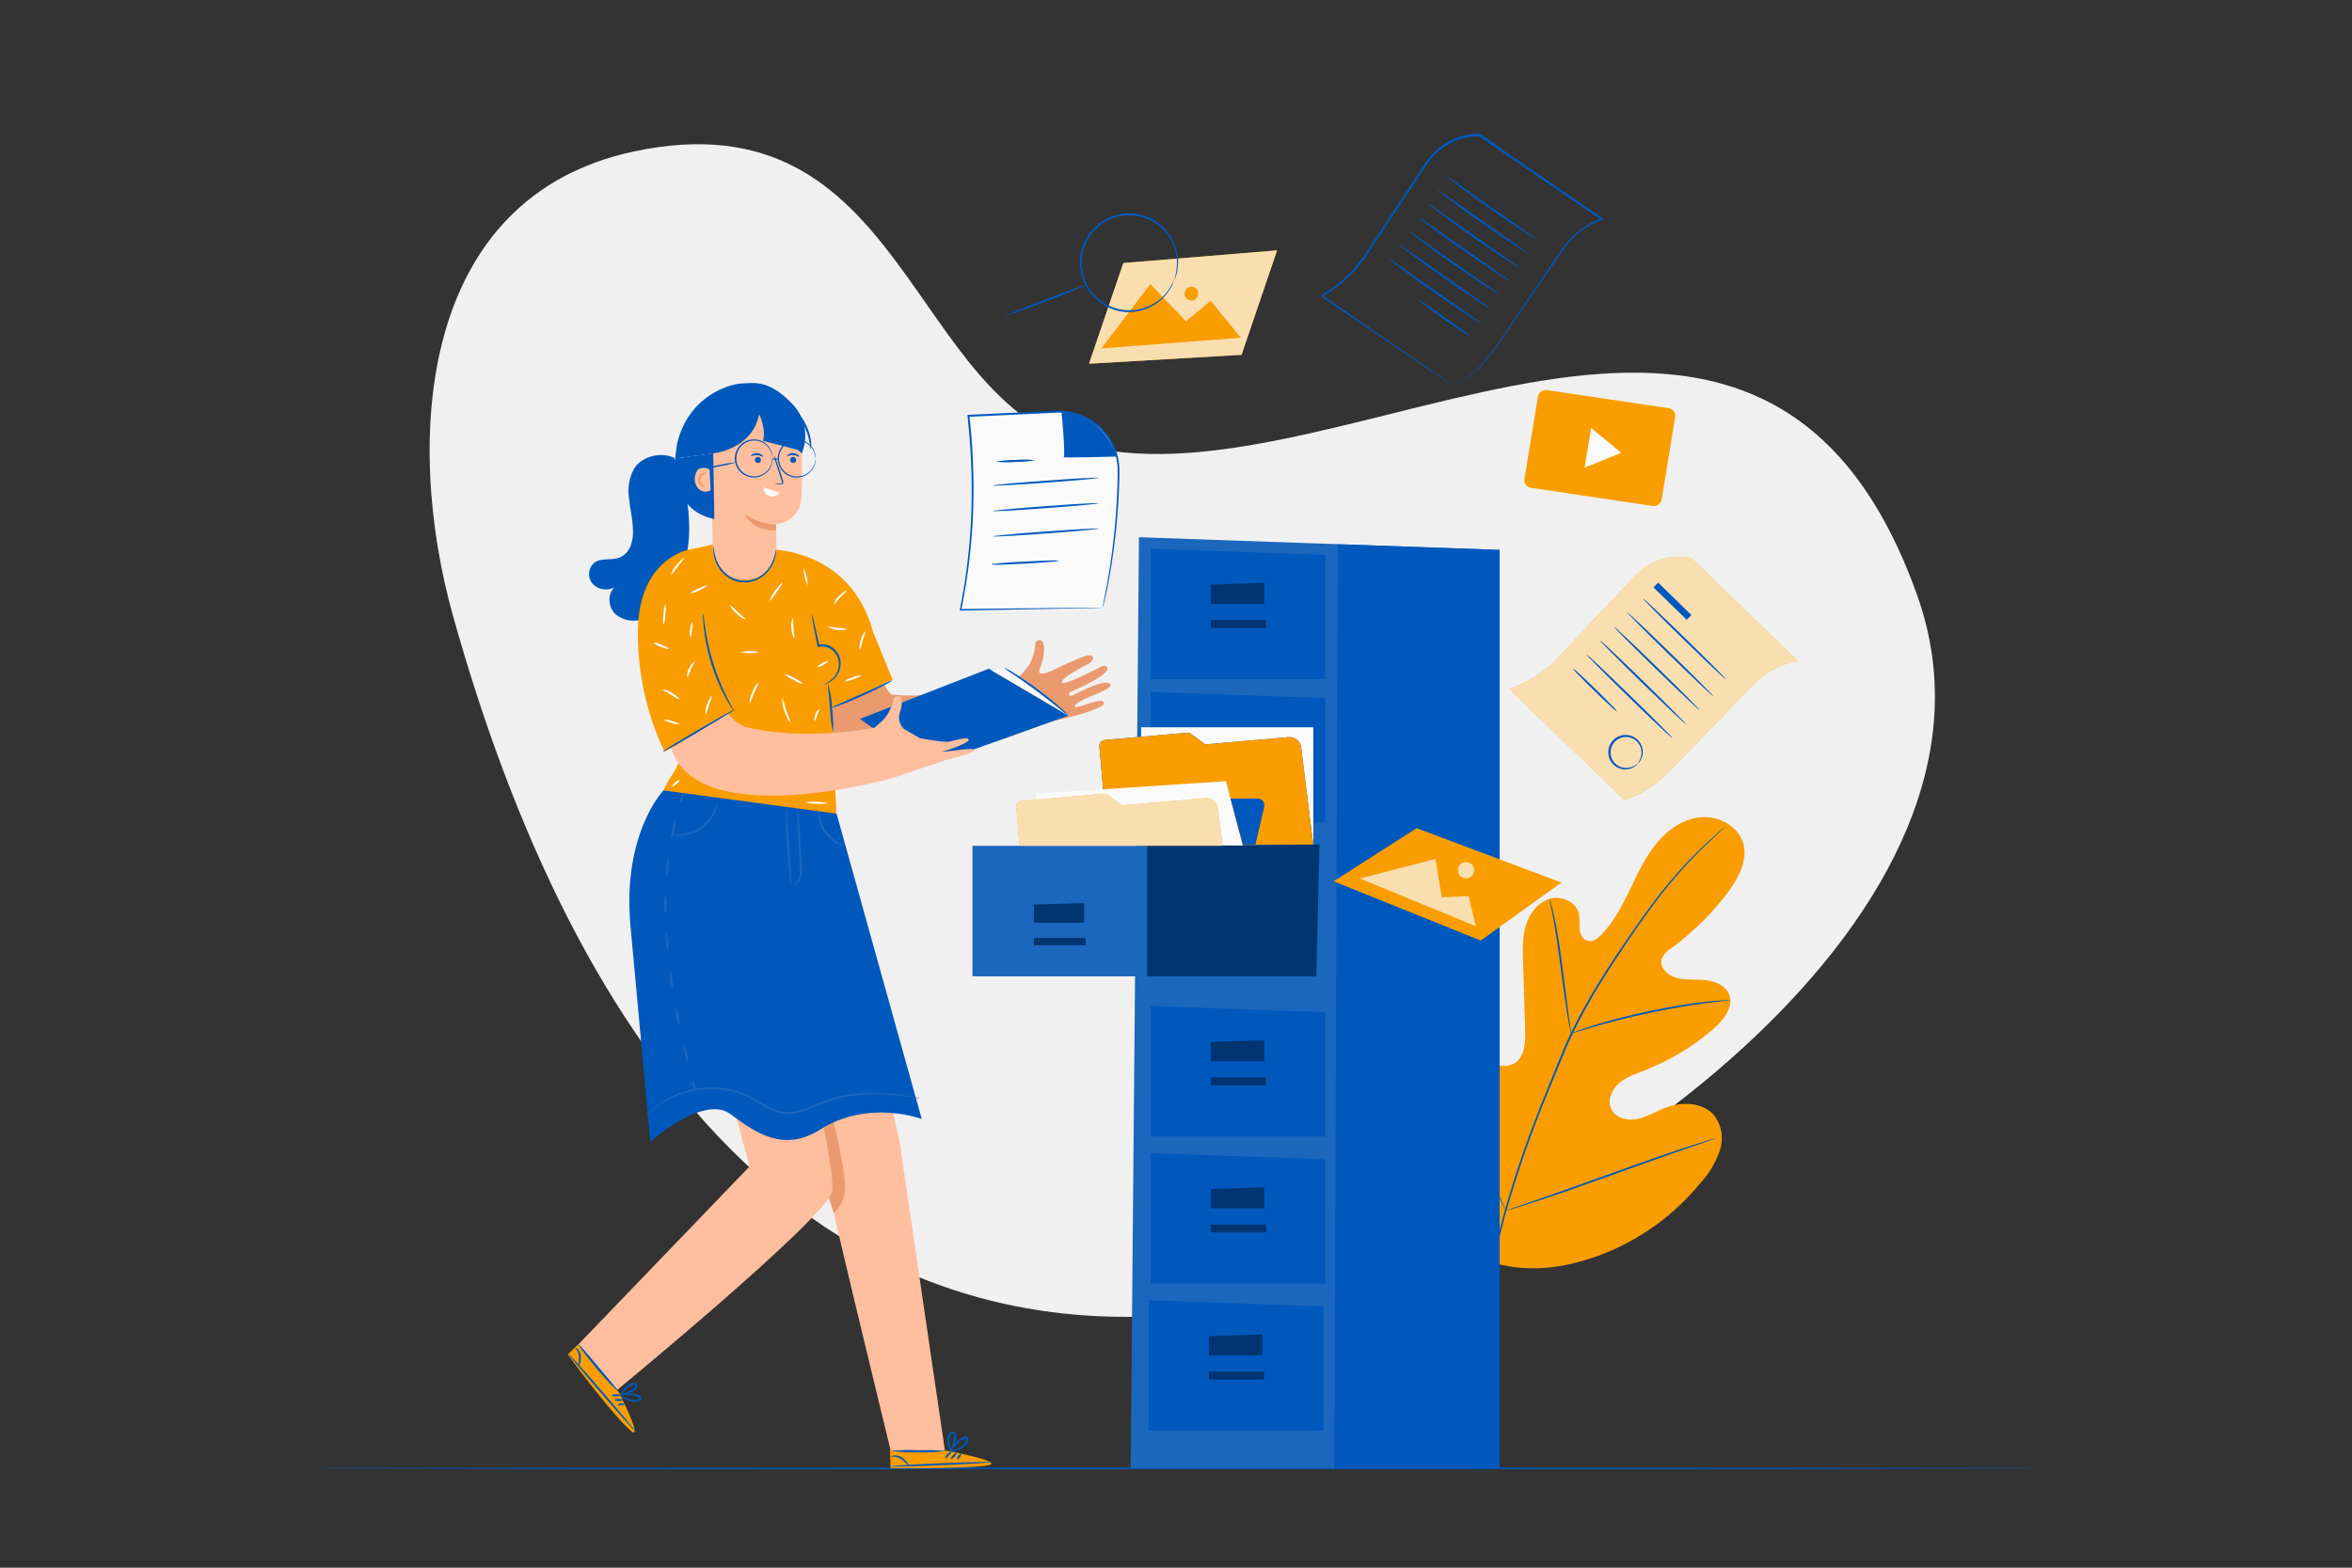 <?xml version="1.0" encoding="UTF-8"?>
<svg xmlns="http://www.w3.org/2000/svg" width="750" height="500" viewBox="0 0 750 500" fill="none">
  <rect x="0" y="0" width="750" height="500" fill="#333333" stroke="none"/>
  <path d="M144.418 196.297C182.053 331.137 261.378 453.567 419.641 411.627C501.238 389.998 647.329 291.194 611.423 190.08C561.958 50.733 429.087 162.423 346.273 142.294C289.509 128.512 289.233 29.879 202.271 48.279C133.448 62.873 128.769 140.256 144.418 196.297Z" fill="#F0F0F0"></path>
  <path d="M650.748 468.298C650.748 468.455 527.501 468.57 375.508 468.57C223.515 468.57 100.251 468.455 100.251 468.298C100.251 468.142 223.467 468.027 375.508 468.027C527.549 468.027 650.748 468.152 650.748 468.298Z" fill="#0058BD"></path>
  <path d="M473.723 401.963C452.871 388.321 447.575 362.196 447.797 338.591C447.797 334.652 447.303 330.504 449.105 327.01C450.908 323.516 455.278 321.047 458.908 322.615C461.896 323.924 463.279 327.294 465.007 330.022C467.321 333.746 470.637 336.741 474.575 338.665C477.143 339.899 480.304 340.628 482.785 339.196C486.181 337.245 486.489 332.541 486.341 328.627L485.674 306.738C485.551 302.824 485.44 298.824 486.576 295.083C487.712 291.342 490.366 287.824 494.119 286.688C497.872 285.552 502.576 287.589 503.477 291.404C503.663 293.018 503.737 294.644 503.7 296.268C503.848 297.898 504.663 299.676 506.243 300.096C507.823 300.515 509.391 299.367 510.552 298.194C514.552 294.145 517.206 288.984 519.676 283.861C522.145 278.737 524.54 273.49 528.157 269.045C531.775 264.601 536.799 261.107 542.491 260.65C548.183 260.193 554.306 263.514 555.874 268.984C557.442 274.453 554.319 280.095 550.936 284.7C545.803 291.461 539.724 297.449 532.886 302.478C531.548 303.241 530.492 304.414 529.873 305.824C529.083 308.454 531.651 310.985 534.281 311.787C537.269 312.676 540.454 312.306 543.565 312.59C546.676 312.874 550.059 314.133 551.294 316.997C553.022 320.96 549.726 325.232 546.454 328.109C539.893 333.787 532.405 338.298 524.318 341.443C521.429 342.566 518.379 343.554 516.083 345.64C513.786 347.727 512.379 351.27 513.935 353.999C515.49 356.727 519.095 357.517 522.132 356.888C525.169 356.258 527.873 354.554 530.775 353.394C536.17 351.233 543.219 351.443 546.824 355.999C547.928 357.567 548.648 359.373 548.927 361.271C549.206 363.168 549.035 365.105 548.429 366.925C547.194 370.575 545.228 373.936 542.652 376.802C534.228 387.276 523.183 395.334 510.638 400.16C498.095 404.79 486.415 406.247 473.736 402.012" fill="#F99D00"></path>
  <path d="M550.071 263.786L549.689 264.169L548.528 265.231C547.516 266.157 546.059 267.527 544.133 269.342C538.786 274.458 533.833 279.972 529.318 285.836C526.453 289.54 523.478 293.713 520.367 298.256C517.256 302.8 513.996 307.701 510.749 312.96C507.314 318.444 504.182 324.111 501.366 329.936C499.909 332.961 498.613 336.109 497.304 339.356L493.28 349.171C488.164 361.584 483.753 374.275 480.069 387.185C477.113 397.742 475.17 408.556 474.267 419.482C473.681 426.852 473.743 434.26 474.452 441.619C474.736 444.211 474.983 446.236 475.205 447.594C475.304 448.261 475.378 448.767 475.44 449.15C475.501 449.533 475.501 449.681 475.501 449.681C474.951 447.025 474.538 444.342 474.267 441.643C473.459 434.263 473.331 426.824 473.884 419.421C474.73 408.458 476.64 397.604 479.588 387.012C483.24 374.067 487.642 361.345 492.773 348.912L496.749 339.097C498.058 335.875 499.354 332.69 500.823 329.652C503.654 323.811 506.807 318.131 510.268 312.64C513.54 307.368 516.836 302.491 519.959 297.948C523.083 293.404 526.132 289.231 528.972 285.54C533.505 279.687 538.496 274.205 543.898 269.144C545.812 267.342 547.331 265.996 548.38 265.095L549.615 264.082L550.071 263.786Z" fill="#0058BD"></path>
  <path d="M500.971 329.64C500.797 329.095 500.665 328.538 500.576 327.973C500.342 326.887 500.07 325.319 499.749 323.38C499.095 319.491 498.391 314.096 497.613 308.145C496.835 302.194 496.033 296.824 495.317 292.96C494.959 291.021 494.65 289.466 494.416 288.392C494.263 287.839 494.168 287.272 494.132 286.7C494.344 287.229 494.514 287.774 494.638 288.33C494.934 289.392 495.304 290.947 495.724 292.873C496.551 296.725 497.428 302.108 498.193 308.071C498.959 314.034 499.626 319.306 500.144 323.319C500.403 325.183 500.626 326.726 500.786 327.936C500.904 328.496 500.966 329.067 500.971 329.64Z" fill="#0058BD"></path>
  <path d="M551.751 318.997C551.579 319.055 551.4 319.088 551.22 319.096L549.713 319.257C548.405 319.392 546.516 319.59 544.182 319.911C539.528 320.504 533.071 321.565 526.095 323.035C519.12 324.504 512.786 326.158 508.28 327.467C506.021 328.109 504.206 328.701 502.947 329.072L501.49 329.504C501.323 329.566 501.148 329.607 500.971 329.627C501.119 329.526 501.282 329.447 501.453 329.393L502.872 328.85C504.107 328.393 505.91 327.763 508.157 327.072C512.651 325.652 518.947 323.96 525.972 322.467C532.997 320.973 539.454 319.997 544.133 319.491C546.479 319.232 548.38 319.096 549.701 319.034L551.22 318.973C551.397 318.954 551.576 318.963 551.751 318.997Z" fill="#0058BD"></path>
  <path d="M480.131 386.086C479.987 385.9 479.867 385.697 479.773 385.481L478.872 383.666C478.094 382.098 477.02 379.802 475.724 376.95C473.131 371.234 469.798 363.233 466.23 354.356C462.662 345.48 459.39 337.467 456.896 331.726C455.661 328.911 454.649 326.603 453.921 324.923C453.587 324.17 453.328 323.553 453.118 323.072C453.02 322.86 452.938 322.641 452.871 322.417C453.015 322.603 453.135 322.807 453.229 323.022L454.13 324.825C454.908 326.405 455.982 328.701 457.279 331.553C459.871 337.27 463.205 345.27 466.773 354.147C470.341 363.023 473.612 371.024 476.106 376.777C477.341 379.592 478.341 381.901 479.082 383.58C479.415 384.333 479.674 384.95 479.884 385.432C479.984 385.643 480.067 385.861 480.131 386.086Z" fill="#0058BD"></path>
  <path d="M547.38 362.974C547.161 363.082 546.934 363.172 546.701 363.246L544.75 363.937L537.54 366.407C531.454 368.505 523.095 371.505 513.848 374.839C504.601 378.172 496.218 381.111 490.094 383.111C487.033 384.111 484.551 384.901 482.823 385.407L480.835 385.987C480.607 386.068 480.371 386.122 480.131 386.148C480.344 386.036 480.567 385.945 480.798 385.876L482.761 385.185L489.959 382.716C496.045 380.617 504.416 377.617 513.651 374.283C522.886 370.95 531.281 368.012 537.404 366.011C540.466 365.011 542.948 364.234 544.676 363.715L546.664 363.135C546.895 363.052 547.136 362.998 547.38 362.974Z" fill="#0058BD"></path>
  <path d="M363.189 171.339L360.547 468.298H478.181V175.388L363.189 171.339Z" fill="#1B67BE"></path>
  <path d="M366.881 220.686V262.317H422.599V222.661L366.881 220.686Z" fill="#0058BD"></path>
  <path d="M426.562 173.573L425.512 468.299H478.181V175.388L426.562 173.573Z" fill="#0058BD"></path>
  <path d="M366.881 175.005V216.636H422.599V176.968L366.881 175.005Z" fill="#0058BD"></path>
  <path d="M386.091 186.45V192.599H403.141V185.895L386.091 186.45Z" fill="#0058BD"></path>
  <path d="M403.697 197.771H386.091V200.29H403.697V197.771Z" fill="#0058BD"></path>
  <g opacity="0.4">
    <path d="M386.091 186.45V192.599H403.141V185.895L386.091 186.45Z" fill="black"></path>
    <path d="M403.697 197.771H386.091V200.29H403.697V197.771Z" fill="black"></path>
  </g>
  <path d="M366.881 320.874V362.492H422.599V322.837L366.881 320.874Z" fill="#0058BD"></path>
  <path d="M386.091 332.319V338.467H403.141V331.763L386.091 332.319Z" fill="#0058BD"></path>
  <path d="M403.697 343.641H386.091V346.159H403.697V343.641Z" fill="#0058BD"></path>
  <g opacity="0.4">
    <path d="M386.091 332.319V338.467H403.141V331.763L386.091 332.319Z" fill="black"></path>
    <path d="M403.697 343.64H386.091V346.159H403.697V343.64Z" fill="black"></path>
  </g>
  <path d="M366.881 367.789V409.407H422.599V369.752L366.881 367.789Z" fill="#0058BD"></path>
  <path d="M386.091 379.234V385.382H403.141V378.678L386.091 379.234Z" fill="#0058BD"></path>
  <path d="M403.697 390.555H386.091V393.074H403.697V390.555Z" fill="#0058BD"></path>
  <g opacity="0.4">
    <path d="M386.091 379.234V385.382H403.141V378.678L386.091 379.234Z" fill="black"></path>
    <path d="M403.697 390.555H386.091V393.074H403.697V390.555Z" fill="black"></path>
  </g>
  <path d="M366.288 414.704V456.323H422.006V416.667L366.288 414.704Z" fill="#0058BD"></path>
  <path d="M385.486 426.149V432.297H402.536V425.593L385.486 426.149Z" fill="#0058BD"></path>
  <path d="M403.092 437.47H385.486V439.989H403.092V437.47Z" fill="#0058BD"></path>
  <g opacity="0.4">
    <path d="M385.486 426.149V432.297H402.536V425.593L385.486 426.149Z" fill="black"></path>
    <path d="M403.092 437.47H385.486V439.989H403.092V437.47Z" fill="black"></path>
  </g>
  <path d="M365.819 269.761H310.101V311.392H365.819V269.761Z" fill="#1B67BE"></path>
  <path d="M329.682 288.515V294.293H345.707V287.996L329.682 288.515Z" fill="#0058BD"></path>
  <path d="M346.226 299.158H329.682V301.516H346.226V299.158Z" fill="#0058BD"></path>
  <g opacity="0.4">
    <path d="M329.682 288.515V294.293H345.707V287.996L329.682 288.515Z" fill="black"></path>
    <path d="M346.226 299.158H329.682V301.516H346.226V299.158Z" fill="black"></path>
  </g>
  <path d="M365.819 269.761L420.747 269.354L419.747 311.38H365.819V269.761Z" fill="#0058BD"></path>
  <path opacity="0.4" d="M365.819 269.761L420.747 269.354L419.747 311.38H365.819V269.761Z" fill="black"></path>
  <path d="M418.796 231.958H363.881V269.342H418.796V231.958Z" fill="#FAFAFA"></path>
  <path d="M350.559 237.921L353.325 269.687L418.759 269.354L414.882 238.279C414.747 237.312 414.236 236.437 413.459 235.845C412.682 235.253 411.703 234.992 410.734 235.118L384.326 237.415L379.832 234.081C379.421 233.794 378.924 233.659 378.425 233.699L352.35 235.995C351.86 236.021 351.399 236.236 351.064 236.595C350.73 236.955 350.549 237.43 350.559 237.921Z" fill="#0058BD"></path>
  <path d="M350.559 237.921L353.325 269.687L418.759 269.354L414.882 238.279C414.747 237.312 414.236 236.437 413.459 235.845C412.682 235.253 411.703 234.992 410.734 235.118L384.326 237.415L379.832 234.081C379.421 233.794 378.924 233.659 378.425 233.699L352.35 235.995C351.86 236.021 351.399 236.236 351.064 236.595C350.73 236.955 350.549 237.43 350.559 237.921Z" fill="#F99D00"></path>
  <path d="M331.781 261.416L330.398 253.144L390.931 249.144L396.252 269.675L332.979 269.354L331.781 261.416Z" fill="#FAFAFA"></path>
  <path d="M324.052 257.391L325.126 269.737H389.869L388.338 257.724C388.203 256.759 387.693 255.886 386.919 255.295C386.145 254.703 385.169 254.44 384.202 254.563L357.794 256.86L353.288 253.526C352.883 253.238 352.388 253.102 351.893 253.144L325.818 255.452C325.328 255.478 324.867 255.696 324.537 256.059C324.206 256.422 324.032 256.9 324.052 257.391Z" fill="#F99D00"></path>
  <path opacity="0.7" d="M324.052 257.391L325.126 269.737H389.869L388.338 257.724C388.203 256.759 387.693 255.886 386.919 255.295C386.145 254.703 385.169 254.44 384.202 254.563L357.794 256.86L353.288 253.526C352.883 253.238 352.388 253.102 351.893 253.144L325.818 255.452C325.328 255.478 324.867 255.696 324.537 256.059C324.206 256.422 324.032 256.9 324.052 257.391Z" fill="#FAFAFA"></path>
  <path d="M392.375 254.687H401.018C401.345 254.688 401.667 254.762 401.961 254.905C402.255 255.048 402.514 255.255 402.717 255.511C402.919 255.767 403.062 256.066 403.133 256.385C403.205 256.704 403.203 257.035 403.129 257.354L400.339 269.342H396.302L392.375 254.687Z" fill="#0058BD"></path>
  <path d="M527.02 161.38L488.17 155.575C487.842 155.524 487.528 155.408 487.246 155.233C486.964 155.058 486.721 154.828 486.53 154.557C486.338 154.286 486.204 153.979 486.134 153.654C486.064 153.33 486.061 152.995 486.123 152.669L490.391 126.576C490.488 125.909 490.844 125.308 491.382 124.902C491.919 124.497 492.595 124.32 493.263 124.41L532.11 130.188C532.438 130.238 532.752 130.355 533.034 130.53C533.316 130.705 533.56 130.935 533.751 131.206C533.942 131.477 534.076 131.784 534.146 132.108C534.216 132.433 534.219 132.768 534.157 133.094L529.9 159.191C529.8 159.86 529.443 160.462 528.905 160.871C528.367 161.28 527.691 161.462 527.02 161.38Z" fill="#F99D00"></path>
  <path d="M512.183 140.464L516.967 144.438L511.123 146.792L505.279 149.146L506.339 142.818L507.399 136.49L512.183 140.464Z" fill="#FAFAFA"></path>
  <path d="M463.683 123.066L464.22 122.727C464.587 122.522 465.114 122.206 465.807 121.767C467.82 120.489 469.701 119.013 471.42 117.361C472.657 116.169 473.801 114.884 474.843 113.517C475.974 112.016 477.075 110.28 478.323 108.468C480.806 104.811 483.631 100.663 486.743 96.069C489.854 91.475 493.299 86.452 496.96 81.062C497.865 79.655 498.857 78.305 499.929 77.021C501.067 75.717 502.328 74.526 503.693 73.463C505.113 72.377 506.641 71.439 508.253 70.666C509.071 70.27 509.911 69.921 510.77 69.62L510.827 69.642C510.714 70.681 510.732 69.896 510.746 70.139L510.596 70.083L510.314 69.885L509.747 69.5L508.611 68.73L489.591 55.751L479.528 48.87L474.387 45.355L471.781 43.584L471.608 43.519L471.516 43.484C471.458 43.462 471.816 43.597 471.643 43.532L471.26 43.533L470.478 43.543C469.968 43.601 469.441 43.601 468.933 43.687C464.816 44.205 460.974 46.029 457.969 48.891C456.521 50.311 455.262 51.913 454.226 53.657C453.103 55.345 451.985 57.022 450.883 58.692C446.459 65.338 442.2 71.757 438.132 77.877L435.113 82.401C432.147 86.661 428.374 90.297 424.007 93.104C423.315 93.543 422.637 93.908 421.917 94.35L421.649 94.5L421.514 94.581C421.571 93.692 421.596 94.361 421.569 94.153L421.673 94.192L422.164 94.535L423.139 95.205L426.954 97.826L434.144 102.77L455.787 117.684L461.661 121.778L463.172 122.847L463.685 123.238L463.139 122.901L461.583 121.881L455.654 117.898L433.892 103.124L426.685 98.226L422.854 95.612L421.875 94.954L421.384 94.611L421.28 94.572C421.275 94.372 421.224 94.999 421.27 94.106L421.401 94.037L421.657 93.883C422.355 93.499 423.039 93.083 423.72 92.64C426.534 90.816 429.103 88.639 431.365 86.162C433.696 83.469 435.796 80.582 437.641 77.535C441.697 71.409 445.956 64.991 450.361 58.324C451.475 56.659 452.582 54.978 453.704 53.289C454.762 51.508 456.047 49.872 457.526 48.421C460.601 45.373 464.581 43.403 468.869 42.806C469.404 42.717 469.947 42.71 470.476 42.671L471.285 42.659L471.684 42.651L471.892 42.729L471.984 42.763L472.169 42.833L474.759 44.611L479.853 48.253L489.915 55.135L508.911 68.144L510.042 68.925L510.609 69.31L510.891 69.508L511.041 69.564C511.017 69.805 511.15 69.064 510.998 70.102L510.94 70.08C510.1 70.384 509.257 70.767 508.471 71.104C505.362 72.582 502.589 74.682 500.322 77.274C499.265 78.539 498.286 79.866 497.39 81.25L487.108 96.219L478.617 108.565C477.345 110.369 476.225 112.085 475.067 113.588C474.007 114.958 472.845 116.245 471.589 117.438C469.853 119.084 467.945 120.538 465.896 121.774C465.185 122.248 464.446 122.679 463.683 123.066Z" fill="#0058BD"></path>
  <path d="M489.975 76.379C489.538 76.21 489.127 75.98 488.755 75.696C487.995 75.226 486.9 74.524 485.566 73.653C482.89 71.896 479.235 69.441 475.2 66.632C471.165 63.822 467.633 61.149 465.059 59.259C463.775 58.288 462.759 57.484 462.061 56.918C461.676 56.656 461.328 56.343 461.026 55.989C461.446 56.192 461.844 56.439 462.213 56.725L465.35 58.906L475.584 66.103L485.849 73.285L488.964 75.524C489.329 75.774 489.668 76.061 489.975 76.379Z" fill="#0058BD"></path>
  <path d="M487.358 80.922C486.927 80.739 486.518 80.51 486.137 80.239C485.366 79.764 484.283 79.067 482.952 78.184C480.276 76.427 476.622 73.972 472.575 71.158C468.529 68.345 465.019 65.68 462.441 63.801C461.162 62.819 460.141 62.027 459.443 61.461C459.084 61.196 458.756 60.892 458.466 60.553C458.889 60.748 459.289 60.991 459.657 61.278L462.794 63.459L473.024 70.667L483.243 77.832L486.363 80.06C486.725 80.31 487.059 80.599 487.358 80.922Z" fill="#0058BD"></path>
  <path d="M484.387 85.318C483.95 85.15 483.538 84.925 483.162 84.647C482.39 84.172 481.312 83.463 479.977 82.592C477.301 80.835 473.647 78.38 469.6 75.566C465.553 72.752 462.022 70.146 459.47 68.198C458.187 67.227 457.166 66.434 456.468 65.869C456.092 65.595 455.745 65.284 455.433 64.939C455.86 65.127 456.261 65.371 456.624 65.664L459.761 67.845L469.995 75.042L480.272 82.228L483.387 84.467C483.747 84.719 484.081 85.003 484.387 85.318Z" fill="#0058BD"></path>
  <path d="M481.561 89.782C481.127 89.606 480.717 89.377 480.34 89.099C479.581 88.629 478.486 87.927 477.151 87.056C474.475 85.299 470.821 82.844 466.79 80.023C462.759 77.202 459.197 74.61 456.645 72.662C455.372 71.696 454.356 70.891 453.658 70.326C453.271 70.061 452.919 69.747 452.611 69.392C453.032 69.594 453.43 69.841 453.799 70.128L456.94 72.298L467.181 79.51L477.435 86.688L480.55 88.927C480.917 89.175 481.256 89.462 481.561 89.782Z" fill="#0058BD"></path>
  <path d="M478.181 94.038C477.751 93.855 477.342 93.626 476.96 93.355C476.189 92.881 475.106 92.183 473.776 91.301C471.099 89.543 467.445 87.088 463.399 84.275C459.352 81.461 455.843 78.797 453.269 76.906C451.985 75.936 450.964 75.143 450.267 74.578C449.876 74.316 449.517 74.009 449.199 73.662C449.627 73.85 450.027 74.094 450.391 74.387L453.528 76.568L463.757 83.776L474.027 90.947L477.143 93.186C477.522 93.427 477.87 93.713 478.181 94.038Z" fill="#0058BD"></path>
  <path d="M475.233 98.443C474.796 98.274 474.385 98.044 474.012 97.76C473.253 97.29 472.158 96.588 470.823 95.717C468.147 93.96 464.493 91.505 460.458 88.695C456.423 85.886 452.89 83.213 450.317 81.323C449.044 80.356 448.016 79.548 447.319 78.982C446.933 78.72 446.585 78.407 446.283 78.052C446.703 78.256 447.101 78.503 447.47 78.789L450.607 80.97L460.853 88.171L471.107 95.349L474.222 97.588C474.587 97.838 474.926 98.125 475.233 98.443Z" fill="#0058BD"></path>
  <path d="M471.915 102.92C471.478 102.753 471.066 102.527 470.69 102.249C469.93 101.779 468.835 101.077 467.505 100.194C464.829 98.437 461.175 95.982 457.128 93.168C453.081 90.355 449.572 87.69 446.998 85.8C445.726 84.834 444.693 84.037 443.996 83.471C443.637 83.206 443.309 82.902 443.018 82.563C443.446 82.751 443.846 82.995 444.21 83.288L447.347 85.469L457.576 92.677L467.846 99.848L470.961 102.087C471.305 102.333 471.624 102.612 471.915 102.92Z" fill="#0058BD"></path>
  <path d="M469.04 107.34C468.123 106.932 467.25 106.432 466.436 105.846C464.871 104.85 462.732 103.452 460.414 101.829C458.096 100.206 456.078 98.63 454.6 97.507C453.766 96.945 452.999 96.289 452.314 95.553C453.216 95.996 454.073 96.526 454.872 97.135C456.407 98.173 458.48 99.677 460.782 101.308C463.084 102.938 465.194 104.377 466.696 105.469C467.542 106.007 468.328 106.634 469.04 107.34Z" fill="#0058BD"></path>
  <path d="M351.585 193.781L306.266 194.447C310.349 174.098 311.204 153.233 308.798 132.618L336.976 131.339C339.548 131.221 342.117 131.632 344.524 132.545C346.931 133.458 349.126 134.855 350.973 136.649C352.819 138.443 354.279 140.596 355.262 142.976C356.244 145.355 356.729 147.911 356.686 150.485C356.521 165.057 354.811 179.57 351.585 193.781Z" fill="#FAFAFA"></path>
  <path d="M351.585 193.781C351.585 193.781 351.65 193.608 351.679 193.249C351.708 192.891 351.849 192.377 351.982 191.741C352.243 190.415 352.642 188.441 353.098 185.895C354.378 178.697 355.293 171.438 355.838 164.147C355.996 161.832 356.158 159.401 356.25 156.876C356.341 154.352 356.485 151.689 356.36 149.004C356.198 146.225 355.413 143.517 354.061 141.084C352.589 138.511 350.546 136.313 348.088 134.658C345.488 132.947 342.5 131.919 339.398 131.669C338.601 131.58 337.801 131.636 337.005 131.613L334.559 131.736L329.581 131.962L308.837 132.936L309.139 132.588C309.217 133.329 309.296 134.137 309.386 134.949C310.46 145.56 310.711 156.237 310.137 166.886C309.612 176.182 308.407 185.427 306.532 194.548L306.278 194.241L339.145 193.893L348.325 193.822L350.751 193.824C351.294 193.817 351.591 193.836 351.591 193.836C351.591 193.836 351.328 193.869 350.796 193.88L348.422 193.95L339.301 194.11L306.295 194.722L305.974 194.734L306.092 194.422C307.917 185.32 309.091 176.099 309.603 166.83C310.131 156.219 309.848 145.583 308.754 135.015L308.519 132.658L308.478 132.313L308.822 132.31L329.561 131.348L334.543 131.11L336.986 130.999C337.821 131.023 338.643 130.976 339.456 131.057C342.66 131.331 345.744 132.404 348.426 134.178C350.955 135.885 353.055 138.155 354.559 140.81C355.959 143.321 356.766 146.119 356.919 148.99C357.041 151.753 356.86 154.375 356.776 156.916C356.691 159.456 356.494 161.875 356.325 164.185C355.751 171.491 354.779 178.761 353.416 185.962C352.905 188.513 352.488 190.467 352.167 191.81C352.006 192.449 351.886 192.944 351.798 193.32C351.741 193.48 351.67 193.634 351.585 193.781Z" fill="#0058BD"></path>
  <path d="M338.498 131.291C338.498 131.291 339.849 145.594 339.168 145.826C338.487 146.059 355.923 145.674 356.155 145.617C356.189 145.669 352.26 132.19 338.498 131.291Z" fill="#0058BD"></path>
  <path d="M330.166 146.756C328.084 147.166 325.965 147.359 323.843 147.334C321.734 147.52 319.613 147.5 317.508 147.274C319.586 146.858 321.701 146.663 323.82 146.692C325.932 146.504 328.058 146.525 330.166 146.756Z" fill="#0058BD"></path>
  <path d="M350.418 152.389C350.431 152.566 342.86 153.268 333.516 153.95C324.172 154.633 316.582 155.037 316.569 154.861C316.556 154.685 324.122 153.994 333.471 153.3C342.819 152.606 350.405 152.213 350.418 152.389Z" fill="#0058BD"></path>
  <path d="M350.4 160.507C350.413 160.684 342.847 161.375 333.498 162.068C324.15 162.762 316.559 163.167 316.546 162.991C316.534 162.814 324.1 162.123 333.448 161.43C342.797 160.736 350.392 160.32 350.4 160.507Z" fill="#0058BD"></path>
  <path d="M350.462 168.589C350.475 168.766 342.909 169.456 333.56 170.15C324.212 170.844 316.626 171.237 316.613 171.061C316.6 170.885 324.166 170.194 333.515 169.5C342.863 168.806 350.441 168.436 350.462 168.589Z" fill="#0058BD"></path>
  <path d="M337.893 178.835C336.838 179.072 335.763 179.206 334.682 179.237C332.695 179.401 329.945 179.594 326.903 179.756C322.135 180.021 318.07 180.168 316.571 180.12L316.36 180.119L316.426 179.946C316.679 179.553 316.822 179.383 316.857 179.396C316.891 179.409 316.774 179.615 316.609 180.055L316.514 179.887C317.991 179.677 322.005 179.313 326.819 179.104C329.865 178.93 332.623 178.82 334.622 178.766C335.712 178.672 336.808 178.695 337.893 178.835Z" fill="#0058BD"></path>
  <path d="M517.972 255.145L481.261 219.716C487.303 217.644 492.746 214.124 497.116 209.466L521.455 183.556C523.722 181.211 526.538 179.467 529.648 178.483C532.758 177.499 536.065 177.305 539.269 177.92L573.305 210.813C567.947 211.713 563.019 214.308 559.246 218.217L531.997 246.396C528.103 250.41 523.289 253.413 517.972 255.145Z" fill="#F99D00"></path>
  <path opacity="0.7" d="M517.972 255.145L481.261 219.716C487.303 217.644 492.746 214.124 497.116 209.466L521.455 183.556C523.722 181.211 526.538 179.467 529.648 178.483C532.758 177.499 536.065 177.305 539.269 177.92L573.305 210.813C567.947 211.713 563.019 214.308 559.246 218.217L531.997 246.396C528.103 250.41 523.289 253.413 517.972 255.145Z" fill="#FAFAFA"></path>
  <path d="M550.437 216.74C550.311 216.864 544.259 211.173 536.916 204.008C529.572 196.842 523.715 190.948 523.841 190.824C523.967 190.7 530.018 196.39 537.362 203.556C544.706 210.721 550.563 216.615 550.437 216.74Z" fill="#0058BD"></path>
  <path d="M546.397 222.119C546.271 222.243 540.02 216.346 532.419 208.952C524.818 201.558 518.778 195.45 518.904 195.325C519.03 195.201 525.285 201.087 532.87 208.488C540.455 215.89 546.453 221.969 546.397 222.119Z" fill="#0058BD"></path>
  <path d="M542.079 226.589C541.964 226.718 535.702 220.816 528.112 213.427C520.523 206.037 514.467 199.936 514.582 199.807C514.696 199.679 520.963 205.569 528.559 212.975C536.156 220.38 542.139 226.428 542.079 226.589Z" fill="#0058BD"></path>
  <path d="M537.68 231.03C537.554 231.154 531.303 225.257 523.702 217.863C516.101 210.469 510.057 204.372 510.187 204.236C510.317 204.101 516.564 210.01 524.153 217.399C531.743 224.789 537.804 230.945 537.68 231.03Z" fill="#0058BD"></path>
  <path d="M533.331 235.476C533.271 235.638 526.95 229.714 519.365 222.313C511.78 214.912 505.72 208.822 505.85 208.687C505.98 208.551 512.215 214.456 519.816 221.849C527.417 229.243 533.503 235.369 533.331 235.476Z" fill="#0058BD"></path>
  <path d="M515.775 227.057C514.954 226.524 514.198 225.894 513.525 225.182C512.188 223.968 510.377 222.258 508.411 220.332C506.444 218.406 504.678 216.647 503.426 215.346C502.701 214.689 502.054 213.95 501.498 213.144C502.31 213.689 503.064 214.317 503.747 215.018C505.08 216.245 506.891 217.954 508.862 219.869C510.833 221.783 512.59 223.565 513.842 224.866C514.563 225.525 515.211 226.259 515.775 227.057Z" fill="#0058BD"></path>
  <path d="M522.177 243.536C522.119 243.514 522.461 243.168 522.843 242.467C523.371 241.45 523.557 240.29 523.374 239.159C523.22 238.261 522.82 237.424 522.22 236.74C521.62 236.055 520.842 235.55 519.972 235.28C519.103 235.01 518.175 234.985 517.293 235.209C516.41 235.433 515.607 235.896 514.971 236.548C514.336 237.2 513.892 238.015 513.691 238.903C513.49 239.791 513.538 240.717 513.83 241.58C514.122 242.442 514.646 243.207 515.346 243.79C516.045 244.373 516.893 244.751 517.793 244.882C518.93 245.042 520.087 244.823 521.087 244.261C521.794 243.854 522.131 243.519 522.168 243.559C521.934 243.956 521.602 244.285 521.203 244.515C520.184 245.207 518.951 245.511 517.728 245.372C516.811 245.277 515.933 244.951 515.176 244.424C514.419 243.897 513.808 243.187 513.4 242.36C512.897 241.335 512.724 240.18 512.904 239.053C513.084 237.925 513.609 236.881 514.406 236.064C515.203 235.247 516.233 234.696 517.356 234.488C518.478 234.279 519.638 234.423 520.675 234.9C521.513 235.285 522.24 235.877 522.786 236.62C523.333 237.363 523.682 238.233 523.8 239.147C523.962 240.367 523.689 241.605 523.028 242.642C522.816 243.001 522.525 243.307 522.177 243.536Z" fill="#0058BD"></path>
  <path d="M539.353 196.151L528.743 185.811L527.252 187.341L537.863 197.681L539.353 196.151Z" fill="#0058BD"></path>
  <path d="M472.168 299.985L425.26 281.088L451.734 264.132L497.903 281.485L472.168 299.985Z" fill="#F99D00"></path>
  <path d="M433.616 280.192L470.618 295.406L468.293 285.801L459.746 286.189L457.705 273.934L433.616 280.192Z" fill="#F99D00"></path>
  <path d="M469.923 278.447C469.742 278.927 469.424 279.343 469.007 279.641C468.59 279.94 468.094 280.109 467.582 280.126C467.069 280.143 466.563 280.008 466.128 279.737C465.692 279.466 465.347 279.073 465.135 278.606C464.923 278.139 464.854 277.619 464.938 277.113C465.021 276.607 465.252 276.138 465.603 275.763C465.953 275.389 466.407 275.127 466.906 275.01C467.405 274.893 467.928 274.927 468.408 275.108C469.052 275.35 469.573 275.837 469.857 276.464C470.141 277.09 470.165 277.803 469.923 278.447Z" fill="#F99D00"></path>
  <g opacity="0.7">
    <path d="M433.616 280.192L470.618 295.406L468.293 285.801L459.746 286.189L457.705 273.934L433.616 280.192Z" fill="#FAFAFA"></path>
    <path d="M469.923 278.447C469.742 278.927 469.424 279.343 469.007 279.641C468.59 279.94 468.094 280.109 467.582 280.126C467.069 280.143 466.563 280.008 466.128 279.737C465.692 279.466 465.347 279.073 465.135 278.606C464.923 278.139 464.854 277.619 464.938 277.113C465.021 276.607 465.252 276.138 465.603 275.763C465.953 275.389 466.407 275.127 466.906 275.01C467.405 274.893 467.928 274.927 468.408 275.108C469.052 275.35 469.573 275.837 469.857 276.464C470.141 277.09 470.165 277.803 469.923 278.447Z" fill="#FAFAFA"></path>
  </g>
  <path d="M395.904 113.167L347.261 116.013L358.203 83.882L407.239 79.851L395.904 113.167Z" fill="#F99D00"></path>
  <path opacity="0.7" d="M395.904 113.167L347.261 116.013L358.203 83.882L407.239 79.851L395.904 113.167Z" fill="#FAFAFA"></path>
  <path d="M351.208 111.126L395.661 107.708L386.05 95.944L378.195 102.488L366.822 90.603L351.208 111.126Z" fill="#F99D00"></path>
  <path d="M381.947 94.402C381.794 94.807 381.525 95.158 381.174 95.41C380.822 95.662 380.403 95.804 379.971 95.817C379.538 95.831 379.111 95.716 378.744 95.487C378.377 95.258 378.086 94.925 377.909 94.53C377.731 94.136 377.674 93.697 377.746 93.271C377.818 92.844 378.015 92.448 378.312 92.133C378.609 91.819 378.993 91.599 379.415 91.503C379.836 91.406 380.277 91.438 380.682 91.592C380.95 91.693 381.195 91.846 381.404 92.042C381.613 92.237 381.781 92.473 381.898 92.734C382.016 92.995 382.081 93.277 382.089 93.563C382.097 93.85 382.049 94.135 381.947 94.402Z" fill="#F99D00"></path>
  <path d="M374.497 89.202C374.818 87.992 375.064 86.763 375.234 85.522C375.577 82.085 374.757 78.633 372.905 75.718C371.543 73.579 369.669 71.816 367.452 70.586C365.235 69.357 362.746 68.701 360.212 68.678C358.754 68.651 357.301 68.847 355.904 69.261C354.437 69.67 353.044 70.308 351.777 71.153C349.086 72.909 347.026 75.477 345.896 78.485C344.765 81.492 344.624 84.782 345.491 87.875C345.889 89.345 346.516 90.743 347.351 92.017C348.13 93.249 349.093 94.354 350.208 95.293C352.263 97.055 354.749 98.239 357.412 98.726C359.739 99.147 362.132 99.017 364.4 98.346C367.711 97.375 370.601 95.322 372.606 92.514C373.297 91.469 373.921 90.382 374.476 89.26C374.38 89.575 374.264 89.884 374.128 90.184C373.988 90.573 373.816 90.95 373.613 91.31C373.369 91.801 373.086 92.273 372.766 92.719C371.095 95.193 368.745 97.131 365.998 98.3C363.252 99.47 360.226 99.821 357.284 99.311C354.548 98.785 352.003 97.537 349.912 95.696C347.539 93.675 345.819 90.996 344.971 87.996C344.05 84.773 344.189 81.339 345.368 78.201C346.548 75.063 348.705 72.387 351.521 70.569C352.845 69.698 354.298 69.042 355.826 68.626C357.281 68.203 358.792 68.006 360.306 68.041C362.929 68.081 365.5 68.784 367.778 70.086C370.057 71.387 371.969 73.244 373.336 75.484C375.205 78.483 375.981 82.036 375.53 85.541C375.477 86.088 375.38 86.629 375.239 87.159C375.066 87.865 374.833 88.554 374.544 89.219L374.497 89.202Z" fill="#0058BD"></path>
  <path d="M346.457 90.85C346.525 91.02 340.759 93.377 333.596 96.118C326.432 98.86 320.555 100.951 320.495 100.796C320.434 100.642 326.193 98.269 333.361 95.516C340.528 92.763 346.412 90.688 346.457 90.85Z" fill="#0058BD"></path>
  <path d="M215.419 146.226C211.172 143.93 204.814 145.337 202.221 149.412C200.636 152.333 200.058 155.697 200.579 158.98C200.913 162.264 201.74 165.486 201.814 168.783C201.954 170.562 201.714 172.35 201.11 174.03C200.806 174.866 200.337 175.633 199.73 176.284C199.124 176.935 198.392 177.458 197.579 177.82C195.048 178.832 191.888 177.82 189.628 179.388C189.134 179.78 188.723 180.267 188.419 180.82C188.115 181.373 187.924 181.981 187.857 182.608C187.791 183.236 187.85 183.87 188.031 184.475C188.212 185.079 188.512 185.641 188.912 186.129C189.785 187.069 190.941 187.699 192.205 187.921C193.469 188.144 194.77 187.948 195.912 187.363C193.53 189.573 193.974 193.833 196.382 196.006C197.651 197.027 199.175 197.682 200.79 197.899C202.405 198.117 204.048 197.889 205.542 197.24C208.519 195.894 211.053 193.733 212.851 191.006C217.487 184.307 219.905 176.323 219.765 168.178C219.771 160.565 218.11 153.043 214.901 146.14" fill="#0058BD"></path>
  <path d="M354.078 218.279C352.658 215.982 342.806 221.476 341.929 221.871C341.053 222.266 340.46 221.032 341.263 220.711C342.411 220.254 354.424 215.093 353.041 212.834C352.275 211.599 350.14 213.155 350.14 213.155C350.14 213.155 339.263 218.809 338.645 217.711C338.028 216.612 344.3 213.069 346.497 212.031C348.695 210.994 349.065 209.562 347.806 208.97C346.954 208.562 340.139 211.599 337.991 212.673C335.843 213.748 329.991 216.834 331.645 212.97C333.3 209.105 333.114 205.562 332.386 204.587C332.198 204.385 331.952 204.247 331.682 204.194C331.412 204.14 331.131 204.173 330.881 204.288C330.631 204.403 330.423 204.594 330.288 204.834C330.152 205.074 330.096 205.35 330.127 205.624C330.018 207.037 329.715 208.429 329.225 209.76C328.879 210.843 328.349 211.857 327.657 212.76C326.843 213.822 326.114 214.673 325.472 215.39C319.2 217.587 301.286 223.143 284.545 221.563C283.94 221.501 283.063 220.328 282.076 218.464L259.371 225.773C260.223 227.526 261.149 229.476 262.149 231.415C274.816 256.724 333.534 230.464 333.534 230.464V230.402C337.935 229.561 342.287 228.481 346.572 227.168C352.448 225.057 352.263 224.526 351.905 223.884C350.93 222.155 341.423 227.217 342.831 224.945C344.238 222.674 355.177 220.044 354.078 218.279Z" fill="#EB996E"></path>
  <path d="M274.199 229.303L315.311 213.278L340.682 228.241L295.731 244.291L274.199 229.303Z" fill="#0058BD"></path>
  <path d="M316.472 213.97L320.386 212.92C327.78 217.136 334.602 222.285 340.683 228.242L339.534 227.563L316.472 213.97Z" fill="#FAFAFA"></path>
  <path d="M340.682 228.241C339.637 227.549 338.646 226.777 337.719 225.933C335.904 224.464 333.373 222.463 330.522 220.34C327.67 218.216 325.028 216.364 323.114 215.068C322.029 214.415 320.989 213.689 320.003 212.895C321.181 213.366 322.303 213.966 323.348 214.685C325.956 216.269 328.482 217.983 330.917 219.821C333.781 221.957 336.275 224.031 338.028 225.587C338.998 226.382 339.888 227.271 340.682 228.241Z" fill="#0058BD"></path>
  <path d="M266.939 264.477L265.149 227.439L265.013 225.883L284.631 216.809L278.384 201.512C271.495 175.696 246.902 175.314 246.902 175.314L228.148 173.474L219.691 175.314C219.691 175.314 204.024 178.017 203.431 200.351C203.147 213.96 206.048 227.447 211.9 239.735L217.641 236.735C217.624 240.371 216.519 243.919 214.468 246.921C212.054 250.424 210.34 254.36 209.419 258.514L266.939 264.477Z" fill="#F99D00"></path>
  <path d="M224.21 195.586C224.308 195.586 224.457 197.413 224.889 200.352C226.017 208.007 228.346 215.436 231.79 222.365C233.111 225.019 234.037 226.612 233.951 226.661C233.649 226.348 233.392 225.995 233.185 225.612C232.716 224.92 232.099 223.883 231.383 222.575C227.677 215.698 225.322 208.176 224.444 200.413C224.271 198.932 224.185 197.722 224.173 196.883C224.122 196.451 224.134 196.014 224.21 195.586Z" fill="#0058BD"></path>
  <path d="M262.544 218.377C263.856 217.81 265.031 216.968 265.989 215.908C266.97 214.739 267.504 213.26 267.495 211.735C267.505 210.813 267.284 209.903 266.853 209.088C266.422 208.273 265.794 207.578 265.026 207.068C264.447 206.678 263.796 206.409 263.111 206.275C262.426 206.142 261.721 206.147 261.038 206.29L260.729 206.364L260.668 206.056C260.063 203.08 259.569 200.512 259.235 198.648C259.019 197.685 258.878 196.707 258.816 195.722C259.167 196.643 259.436 197.593 259.618 198.562C260.05 200.364 260.618 202.92 261.273 205.883L260.89 205.648C261.654 205.474 262.445 205.458 263.216 205.6C263.986 205.742 264.72 206.04 265.371 206.475C266.218 207.05 266.906 207.828 267.372 208.739C267.838 209.649 268.067 210.663 268.038 211.685C268.025 213.344 267.401 214.94 266.285 216.167C265.546 216.974 264.64 217.61 263.631 218.031C263.297 218.223 262.927 218.341 262.544 218.377Z" fill="#0058BD"></path>
  <path d="M265.692 233.711C265.11 231.139 264.776 228.518 264.692 225.883C264.359 221.55 263.816 218.08 263.989 218.043C264.787 220.563 265.239 223.18 265.334 225.821C265.625 228.441 265.745 231.076 265.692 233.711Z" fill="#0058BD"></path>
  <path d="M284.693 216.958C283.845 217.59 282.93 218.129 281.965 218.563C280.236 219.464 277.816 220.661 275.088 221.884C272.359 223.106 269.878 224.131 268.051 224.822C267.091 225.263 266.085 225.595 265.051 225.81C265.943 225.246 266.89 224.775 267.878 224.402L274.829 221.291L281.767 218.155C282.704 217.667 283.683 217.266 284.693 216.958Z" fill="#0058BD"></path>
  <path d="M211.58 199.364C211.364 198.226 211.364 197.058 211.58 195.92C211.568 194.757 211.769 193.602 212.172 192.512C212.388 193.654 212.388 194.827 212.172 195.969C212.184 197.128 211.983 198.278 211.58 199.364Z" fill="#FAFAFA"></path>
  <path d="M213.419 207.019C212.46 206.97 211.524 206.708 210.678 206.253C209.769 205.985 208.928 205.526 208.209 204.908C209.172 204.948 210.113 205.205 210.962 205.661C212.37 206.241 213.493 206.846 213.419 207.019Z" fill="#FAFAFA"></path>
  <path d="M220.284 203.364C219.918 202.569 219.826 201.674 220.024 200.821C220.172 199.401 220.654 198.352 220.814 198.352C220.899 199.177 220.849 200.011 220.666 200.821C220.67 201.683 220.541 202.541 220.284 203.364Z" fill="#FAFAFA"></path>
  <path d="M219.197 216.118C219.001 215.127 219.177 214.098 219.691 213.229C220.37 211.722 221.444 210.858 221.555 210.982C221.666 211.105 220.901 212.105 220.321 213.451C219.74 214.797 219.358 216.13 219.197 216.118Z" fill="#FAFAFA"></path>
  <path d="M216.728 223.142C215.762 222.734 214.847 222.217 213.999 221.599C212.518 220.71 211.259 220.093 211.333 219.92C212.412 220.015 213.446 220.403 214.32 221.044C215.876 221.945 216.876 223.019 216.728 223.142Z" fill="#FAFAFA"></path>
  <path d="M227.136 221.698C226.912 222.774 226.568 223.822 226.111 224.822C225.848 225.887 225.462 226.919 224.963 227.896C224.84 226.772 225.028 225.636 225.506 224.612C225.779 223.512 226.342 222.506 227.136 221.698Z" fill="#FAFAFA"></path>
  <path d="M216.728 230.982C215.856 231.057 214.978 230.917 214.172 230.575C212.802 230.18 211.703 229.723 211.789 229.55C212.662 229.476 213.539 229.616 214.345 229.958C215.74 230.353 216.802 230.871 216.728 230.982Z" fill="#FAFAFA"></path>
  <path d="M225.716 186.648C224.914 187.364 223.979 187.914 222.963 188.265C222.035 188.804 221.012 189.156 219.95 189.302C221.672 188.036 223.634 187.132 225.716 186.648Z" fill="#FAFAFA"></path>
  <path d="M218.061 178.03C218.197 178.166 217.185 179.265 216.074 180.746C215.481 181.7 214.785 182.586 214 183.389C214.239 182.253 214.781 181.204 215.567 180.351C216.728 178.833 217.963 177.895 218.061 178.03Z" fill="#FAFAFA"></path>
  <path d="M237.827 197.611C236.687 197.228 235.66 196.566 234.84 195.685C233.883 194.954 233.13 193.989 232.654 192.883C233.601 193.569 234.477 194.346 235.272 195.204C236.679 196.5 237.926 197.451 237.827 197.611Z" fill="#FAFAFA"></path>
  <path d="M249.618 185.821C249.069 186.923 248.389 187.955 247.593 188.895C246.991 189.94 246.261 190.906 245.42 191.771C245.718 190.578 246.284 189.467 247.075 188.524C248.272 186.808 249.494 185.697 249.618 185.821Z" fill="#FAFAFA"></path>
  <path d="M242.124 207.982C240.126 208.41 238.06 208.41 236.062 207.982C238.06 207.554 240.126 207.554 242.124 207.982Z" fill="#FAFAFA"></path>
  <path d="M253.272 203.71C252.675 202.71 252.367 201.565 252.383 200.401C252.193 199.254 252.33 198.078 252.778 197.006C252.969 198.11 253.051 199.231 253.025 200.351C253.22 201.46 253.303 202.585 253.272 203.71Z" fill="#FAFAFA"></path>
  <path d="M256.161 218.18C255.033 217.928 253.958 217.476 252.988 216.846C251.927 216.395 250.956 215.755 250.124 214.957C251.254 215.199 252.33 215.646 253.297 216.278C254.363 216.726 255.335 217.371 256.161 218.18Z" fill="#FAFAFA"></path>
  <path d="M264.112 210.833C264.199 210.994 263.483 211.537 262.52 212.068C261.557 212.599 260.692 212.895 260.606 212.735C260.52 212.574 261.236 212.031 262.211 211.5C263.186 210.969 264.038 210.673 264.112 210.833Z" fill="#FAFAFA"></path>
  <path d="M239.074 224.402C239.037 223.116 239.326 221.842 239.914 220.698C240.311 219.482 241.022 218.391 241.975 217.538C241.576 218.71 241.084 219.849 240.506 220.945C240.129 222.137 239.65 223.293 239.074 224.402Z" fill="#FAFAFA"></path>
  <path d="M252.161 230.624C251.19 229.529 250.495 228.216 250.136 226.797C249.574 225.443 249.35 223.973 249.482 222.513C249.968 223.852 250.38 225.216 250.716 226.599C251.27 227.914 251.752 229.258 252.161 230.624Z" fill="#FAFAFA"></path>
  <path d="M261.273 226.18C261.421 226.291 260.952 227.069 260.581 228.081C260.211 229.093 260.05 229.982 259.865 229.982C259.68 229.982 259.557 228.995 259.976 227.859C260.396 226.723 261.174 226.056 261.273 226.18Z" fill="#FAFAFA"></path>
  <path d="M274.828 215.352C273.077 216.436 271.117 217.139 269.075 217.414C269.897 216.786 270.838 216.332 271.841 216.081C272.778 215.64 273.794 215.393 274.828 215.352Z" fill="#FAFAFA"></path>
  <path d="M274.199 207.414C273.985 206.33 274.088 205.207 274.495 204.179C274.693 203.074 275.213 202.052 275.989 201.241C275.784 202.285 275.478 203.306 275.075 204.29C274.892 205.359 274.598 206.406 274.199 207.414Z" fill="#FAFAFA"></path>
  <path d="M270.359 200.648C269.268 200.954 268.128 201.038 267.004 200.896C265.88 200.754 264.796 200.388 263.816 199.821C264.916 199.874 266.011 200.019 267.087 200.253C268.187 200.289 269.282 200.421 270.359 200.648Z" fill="#FAFAFA"></path>
  <path d="M265.89 192.685C266.156 191.678 266.719 190.774 267.507 190.092C268.668 188.858 269.902 188.179 269.976 188.327C270.051 188.475 269.075 189.339 267.964 190.537C266.853 191.734 266.112 192.784 265.89 192.685Z" fill="#FAFAFA"></path>
  <path d="M257.544 186.784C256.691 184.993 256.24 183.038 256.223 181.055C257.076 182.845 257.527 184.8 257.544 186.784Z" fill="#FAFAFA"></path>
  <path d="M216.728 248.798C216.827 248.933 216.382 249.477 215.728 250.032C215.074 250.588 214.493 250.872 214.333 250.736C214.172 250.6 214.666 250.057 215.32 249.501C215.975 248.946 216.654 248.662 216.728 248.798Z" fill="#FAFAFA"></path>
  <path d="M264.124 256.181C262.908 256.443 261.655 256.498 260.421 256.341C259.167 256.387 257.915 256.22 256.717 255.847C259.216 255.538 261.749 255.65 264.211 256.181H264.124Z" fill="#FAFAFA"></path>
  <path d="M234.272 226.303C234.358 226.464 229.333 229.599 222.963 233.316C216.592 237.032 211.419 239.908 211.333 239.76C211.246 239.612 216.271 236.476 222.642 232.76C229.012 229.044 234.173 226.155 234.272 226.303Z" fill="#0058BD"></path>
  <path d="M210.147 255.909C209.555 255.909 203.011 275.218 209.271 288.008C209.901 289.243 212.086 292.181 214.814 296.367C227.778 316.256 260.643 360.801 261.631 367.653C262.865 375.949 284.039 462.718 284.039 462.718H301.323L286.792 363.714L265.137 269.798L210.147 255.909Z" fill="#FFBE9D"></path>
  <path d="M265.841 386.938C267.063 385.816 268.022 384.437 268.647 382.899C269.273 381.362 269.55 379.706 269.458 378.049C269.31 372.098 265.828 357.9 265.828 357.9L260.26 361.307C260.26 361.307 264.643 372.962 264.853 376.616C265.1 380.703 264.334 382.036 264.334 382.036L265.841 386.938Z" fill="#EB996E"></path>
  <path d="M220.74 304.12L239.025 372.024L181.9 431.421L193.912 445.693C193.912 445.693 264.087 388.16 265.359 379.888C266.816 370.443 249.704 303.343 249.704 303.343L220.74 304.12Z" fill="#FFBE9D"></path>
  <path d="M197.283 443.94L184.455 428.766L181.073 431.964L185.406 437.853C188.394 441.779 198.678 454.804 201.579 456.668C204.814 458.743 197.283 443.94 197.283 443.94Z" fill="#F99D00"></path>
  <path d="M202.518 456.421C202.641 456.31 197.987 450.705 192.122 443.89C186.258 437.075 181.381 431.655 181.258 431.766C181.134 431.877 185.789 437.483 191.653 444.298C197.518 451.113 202.394 456.533 202.518 456.421Z" fill="#0058BD"></path>
  <path d="M184.492 435.717C184.566 435.717 184.727 435.408 184.912 434.853C185.146 434.102 185.242 433.316 185.196 432.532C185.147 431.715 184.82 430.94 184.27 430.334C183.826 429.89 183.431 429.791 183.406 429.853C183.381 429.914 183.641 430.161 183.937 430.606C184.311 431.202 184.535 431.88 184.591 432.581C184.623 433.311 184.585 434.043 184.48 434.766C184.418 435.334 184.406 435.705 184.492 435.717Z" fill="#0058BD"></path>
  <path d="M197.838 445.125C197.838 445.31 197.184 445.322 196.443 445.31C195.702 445.298 195.097 445.248 195.073 445.075C195.048 444.903 195.653 444.643 196.456 444.656C197.258 444.668 197.875 444.952 197.838 445.125Z" fill="#0058BD"></path>
  <path d="M198.567 446.545C198.567 446.73 197.95 446.853 197.234 446.841C196.518 446.828 195.999 446.656 195.925 446.47C195.851 446.285 196.505 446.162 197.258 446.186C198.011 446.211 198.579 446.372 198.567 446.545Z" fill="#0058BD"></path>
  <path d="M199.135 447.804C199.135 447.989 198.678 448.137 198.123 448.224C197.567 448.31 197.085 448.298 197.036 448.125C196.987 447.952 197.419 447.681 198.024 447.594C198.629 447.508 199.135 447.631 199.135 447.804Z" fill="#0058BD"></path>
  <path d="M197.702 445.248C197.852 444.568 198.161 443.933 198.604 443.396C199.033 442.758 199.577 442.205 200.209 441.767C200.588 441.503 201.004 441.295 201.443 441.149C201.695 441.069 201.957 441.023 202.221 441.013C202.384 441.013 202.545 441.044 202.695 441.105C202.846 441.167 202.982 441.257 203.098 441.371C203.277 441.637 203.347 441.962 203.292 442.277C203.236 442.593 203.061 442.875 202.801 443.063C202.443 443.342 202.058 443.586 201.653 443.791C200.99 444.146 200.296 444.439 199.579 444.668C198.944 444.942 198.258 445.077 197.567 445.063C198.153 444.723 198.774 444.446 199.419 444.236C200.084 443.955 200.731 443.633 201.357 443.273C201.713 443.064 202.055 442.833 202.382 442.581C202.678 442.347 202.764 441.964 202.616 441.804C202.468 441.643 202.036 441.631 201.628 441.804C201.242 441.924 200.873 442.094 200.53 442.31C199.943 442.702 199.418 443.181 198.974 443.73C198.209 444.631 197.789 445.298 197.702 445.248Z" fill="#0058BD"></path>
  <path d="M197.838 444.89C198.468 444.579 199.161 444.414 199.863 444.408C200.628 444.331 201.401 444.356 202.16 444.482C202.618 444.556 203.065 444.684 203.493 444.865C203.738 444.95 203.968 445.075 204.172 445.236C204.312 445.331 204.424 445.463 204.493 445.618C204.542 445.714 204.567 445.82 204.567 445.927C204.567 446.034 204.542 446.14 204.493 446.236C204.332 446.476 204.118 446.677 203.868 446.823C203.617 446.968 203.337 447.054 203.048 447.075C202.579 447.162 202.098 447.162 201.629 447.075C200.875 446.919 200.144 446.666 199.456 446.322C198.221 445.754 197.777 445.026 197.851 444.976C198.428 445.321 199.026 445.631 199.641 445.902C200.318 446.16 201.016 446.358 201.727 446.495C202.137 446.553 202.552 446.553 202.962 446.495C203.331 446.457 203.674 446.286 203.925 446.013C204.048 446.013 203.653 445.618 203.258 445.482C202.861 445.314 202.447 445.185 202.024 445.1C201.313 444.956 200.588 444.89 199.863 444.902C199.189 444.957 198.512 444.953 197.838 444.89Z" fill="#0058BD"></path>
  <path d="M197.036 443.631C196.863 443.766 193.727 440.668 190.283 436.544C186.838 432.42 184.295 428.889 184.468 428.766C184.64 428.643 187.468 431.964 190.912 436.075C194.357 440.186 197.209 443.495 197.036 443.631Z" fill="#0058BD"></path>
  <path d="M301.99 462.73L283.792 462.533L284.002 468.249H285.236C290.52 468.335 312.101 468.323 315.583 467.2C319.422 465.965 301.99 462.73 301.99 462.73Z" fill="#F99D00"></path>
  <path d="M315.953 466.336C315.953 466.163 308.793 466.336 299.978 466.694C291.162 467.052 284.039 467.508 284.039 467.669C284.039 467.829 291.2 467.669 300.015 467.311C308.83 466.953 315.953 466.496 315.953 466.336Z" fill="#0058BD"></path>
  <path d="M289.792 467.372C289.866 467.311 289.693 466.99 289.335 466.496C288.862 465.838 288.267 465.276 287.582 464.841C286.847 464.373 285.982 464.152 285.113 464.212C284.446 464.273 284.1 464.533 284.137 464.594C284.174 464.656 284.545 464.594 285.125 464.594C285.87 464.661 286.589 464.902 287.224 465.298C287.857 465.713 288.444 466.193 288.977 466.73C289.422 467.187 289.718 467.422 289.792 467.372Z" fill="#0058BD"></path>
  <path d="M303.348 462.977C303.471 463.125 303.076 463.607 302.582 464.212C302.089 464.817 301.644 465.236 301.471 465.15C301.299 465.064 301.471 464.422 302.052 463.792C302.632 463.162 303.237 462.891 303.348 462.977Z" fill="#0058BD"></path>
  <path d="M305.027 463.335C305.163 463.459 304.879 464.002 304.397 464.57C303.916 465.138 303.385 465.471 303.224 465.372C303.064 465.273 303.348 464.73 303.866 464.138C304.385 463.545 304.891 463.212 305.027 463.335Z" fill="#0058BD"></path>
  <path d="M306.459 463.669C306.62 463.768 306.459 464.224 306.151 464.718C305.842 465.212 305.521 465.582 305.348 465.508C305.175 465.434 305.225 464.928 305.546 464.397C305.867 463.866 306.311 463.558 306.459 463.669Z" fill="#0058BD"></path>
  <path d="M303.36 463.212C302.906 462.675 302.581 462.041 302.409 461.36C302.164 460.629 302.055 459.858 302.088 459.088C302.123 458.622 302.227 458.165 302.397 457.73C302.493 457.481 302.627 457.248 302.792 457.038C302.899 456.902 303.034 456.79 303.187 456.709C303.34 456.629 303.508 456.581 303.681 456.569C304.009 456.569 304.323 456.699 304.554 456.931C304.786 457.162 304.916 457.477 304.916 457.804C304.908 458.26 304.859 458.715 304.768 459.162C304.624 459.904 304.413 460.631 304.138 461.335C303.941 462.009 303.6 462.633 303.138 463.162C303.229 462.484 303.407 461.82 303.669 461.187C303.871 460.494 304.028 459.789 304.138 459.076C304.201 458.667 304.234 458.254 304.237 457.841C304.237 457.471 303.965 457.162 303.73 457.187C303.496 457.211 303.212 457.52 303.051 457.927C302.891 458.301 302.787 458.696 302.743 459.1C302.678 459.804 302.732 460.513 302.903 461.199C303.129 461.851 303.282 462.526 303.36 463.212Z" fill="#0058BD"></path>
  <path d="M303.15 462.891C303.31 462.192 303.632 461.541 304.089 460.989C304.524 460.355 305.038 459.778 305.62 459.273C306.003 458.964 306.416 458.696 306.854 458.471C307.099 458.334 307.36 458.231 307.632 458.162C307.806 458.118 307.989 458.118 308.163 458.162C308.273 458.181 308.378 458.225 308.469 458.289C308.561 458.353 308.638 458.436 308.694 458.533C308.788 458.81 308.815 459.106 308.772 459.396C308.729 459.686 308.618 459.961 308.447 460.199C308.182 460.611 307.852 460.978 307.472 461.286C306.829 461.775 306.133 462.189 305.397 462.52C304.739 462.92 303.96 463.074 303.2 462.952C303.878 462.722 304.538 462.441 305.175 462.113C305.836 461.764 306.46 461.35 307.039 460.878C307.355 460.606 307.626 460.285 307.842 459.928C307.949 459.777 308.025 459.607 308.065 459.427C308.106 459.247 308.109 459.06 308.076 458.878C308.076 458.755 307.558 458.878 307.188 459.076C306.794 459.271 306.421 459.507 306.076 459.78C305.488 460.245 304.951 460.771 304.471 461.347C304.075 461.898 303.633 462.414 303.15 462.891Z" fill="#0058BD"></path>
  <path d="M301.558 462.73C298.665 463.161 295.738 463.314 292.817 463.187C289.894 463.277 286.969 463.112 284.076 462.693C286.983 462.461 289.903 462.412 292.817 462.545C295.732 462.456 298.649 462.518 301.558 462.73Z" fill="#0058BD"></path>
  <path d="M247.593 174.672C247.506 170.783 247.457 167.264 247.457 167.264C247.457 167.264 255.075 166.462 255.531 158.918C255.988 151.375 255.531 133.955 255.531 133.955L241.667 127.177L226.419 138.733L227.308 175.092C227.379 177.734 228.478 180.244 230.371 182.089C232.264 183.933 234.801 184.966 237.444 184.969C238.79 184.969 240.122 184.701 241.363 184.182C242.604 183.663 243.729 182.902 244.673 181.944C245.618 180.986 246.362 179.85 246.863 178.601C247.365 177.353 247.613 176.017 247.593 174.672Z" fill="#FFBE9D"></path>
  <path d="M227.432 144.597C227.432 144.597 239.889 143.362 242.087 132.127L255.668 144.597C256.8 141.88 257.082 138.885 256.478 136.004C255.875 133.124 254.412 130.494 252.285 128.461C244.791 120.683 239.655 122.288 236.716 122.288C233.988 122.288 220.148 125.226 216.024 140.967C215.728 142.115 215.481 144.943 215.296 146.227L227.432 144.597Z" fill="#0058BD"></path>
  <path d="M253.877 146.695C253.877 146.886 253.821 147.072 253.715 147.23C253.609 147.389 253.459 147.512 253.283 147.585C253.107 147.658 252.913 147.677 252.726 147.64C252.54 147.603 252.368 147.511 252.233 147.376C252.099 147.242 252.007 147.07 251.97 146.883C251.933 146.696 251.952 146.503 252.024 146.327C252.097 146.151 252.221 146.001 252.379 145.895C252.538 145.789 252.724 145.732 252.914 145.732C253.17 145.732 253.415 145.834 253.595 146.014C253.776 146.195 253.877 146.44 253.877 146.695Z" fill="#0058BD"></path>
  <path d="M254.816 145.683C254.692 145.807 253.976 145.202 252.939 145.14C251.902 145.078 251.112 145.584 251.013 145.449C250.914 145.313 251.087 145.152 251.42 144.918C251.883 144.621 252.427 144.478 252.976 144.51C253.525 144.543 254.048 144.751 254.47 145.103C254.779 145.338 254.877 145.585 254.816 145.683Z" fill="#0058BD"></path>
  <path d="M242.655 146.695C242.655 146.886 242.598 147.072 242.492 147.23C242.386 147.389 242.236 147.512 242.06 147.585C241.884 147.658 241.69 147.677 241.504 147.64C241.317 147.603 241.145 147.511 241.011 147.376C240.876 147.242 240.784 147.07 240.747 146.883C240.71 146.696 240.729 146.503 240.802 146.327C240.875 146.151 240.998 146.001 241.156 145.895C241.315 145.789 241.501 145.732 241.692 145.732C241.947 145.732 242.192 145.834 242.372 146.014C242.553 146.195 242.655 146.44 242.655 146.695Z" fill="#0058BD"></path>
  <path d="M243.284 145.683C243.161 145.807 242.445 145.202 241.408 145.14C240.371 145.078 239.58 145.585 239.469 145.449C239.358 145.313 239.556 145.152 239.889 144.918C240.351 144.62 240.896 144.477 241.444 144.511C241.993 144.544 242.516 144.751 242.939 145.103C243.247 145.338 243.346 145.585 243.284 145.683Z" fill="#0058BD"></path>
  <path d="M247.037 154.425C247.595 154.289 248.167 154.219 248.741 154.215C249 154.215 249.26 154.215 249.321 153.968C249.353 153.68 249.302 153.388 249.173 153.128L248.457 150.968C247.963 149.437 247.544 148.042 247.223 147.029C247.032 146.486 246.904 145.923 246.84 145.35C247.157 145.838 247.41 146.365 247.593 146.918C247.951 147.918 248.42 149.301 248.914 150.832C249.161 151.585 249.383 152.314 249.605 152.993C249.757 153.334 249.792 153.716 249.704 154.079C249.668 154.175 249.608 154.26 249.53 154.327C249.453 154.393 249.36 154.44 249.26 154.462C249.112 154.478 248.963 154.478 248.815 154.462C248.224 154.528 247.626 154.515 247.037 154.425Z" fill="#0058BD"></path>
  <path d="M243.605 155.412C245.241 156.096 246.92 156.673 248.63 157.141C248.252 157.671 247.706 158.057 247.081 158.236C246.455 158.416 245.787 158.378 245.186 158.128C242.963 157.19 243.605 155.412 243.605 155.412Z" fill="#FAFAFA"></path>
  <path d="M247.445 167.313C243.858 167.167 240.388 165.997 237.445 163.943C237.445 163.943 239.914 169.499 247.445 169.19V167.313Z" fill="#EB996E"></path>
  <path d="M241.716 131.226C241.716 131.226 244.482 136.572 243.297 140.597L255.408 143.72C255.408 143.72 258.161 128.399 241.716 131.226Z" fill="#0058BD"></path>
  <path d="M215.234 146.227C215.234 146.227 213.098 162.437 227.79 165.573L227.432 144.584L215.234 146.227Z" fill="#0058BD"></path>
  <path d="M242.791 126.288C244.043 126.165 245.307 126.316 246.494 126.732C249.463 127.558 252.146 129.189 254.246 131.444C256.347 133.699 257.783 136.491 258.396 139.511C258.721 140.718 258.78 141.982 258.569 143.214C258.421 143.214 258.408 141.782 257.816 139.597C257.081 136.746 255.646 134.123 253.641 131.967C251.636 129.811 249.124 128.19 246.334 127.251C244.198 126.547 242.778 126.424 242.791 126.288Z" fill="#0058BD"></path>
  <path d="M246.358 146.227C246.358 146.227 246.358 145.696 246.087 144.795C245.738 143.53 244.978 142.418 243.926 141.634C243.076 141.002 242.067 140.618 241.011 140.526C239.955 140.434 238.895 140.637 237.948 141.113C237.001 141.589 236.205 142.318 235.649 143.22C235.093 144.122 234.798 145.161 234.798 146.221C234.798 147.28 235.093 148.319 235.649 149.221C236.205 150.123 237.001 150.853 237.948 151.328C238.895 151.804 239.955 152.007 241.011 151.915C242.067 151.823 243.076 151.44 243.926 150.807C244.978 150.023 245.738 148.911 246.087 147.647C246.334 146.745 246.309 146.214 246.358 146.227C246.372 146.35 246.372 146.474 246.358 146.597C246.361 146.963 246.32 147.328 246.235 147.684C245.975 148.811 245.394 149.838 244.561 150.64C243.728 151.442 242.679 151.985 241.543 152.202C240.415 152.417 239.249 152.31 238.179 151.893C237.11 151.476 236.179 150.766 235.494 149.844C234.717 148.796 234.298 147.525 234.298 146.221C234.298 144.916 234.717 143.645 235.494 142.597C236.179 141.675 237.11 140.965 238.179 140.548C239.249 140.131 240.415 140.024 241.543 140.239C242.475 140.419 243.35 140.817 244.099 141.399C245.178 142.238 245.933 143.425 246.235 144.758C246.319 145.114 246.361 145.478 246.358 145.844C246.372 145.971 246.372 146.1 246.358 146.227Z" fill="#0058BD"></path>
  <path d="M260.026 146.226C260.026 146.226 260.026 145.695 259.766 144.794C259.417 143.53 258.657 142.418 257.606 141.634C256.994 141.179 256.299 140.851 255.56 140.667C254.82 140.483 254.052 140.447 253.299 140.562C252.546 140.677 251.823 140.94 251.172 141.336C250.521 141.731 249.955 142.252 249.507 142.868C248.83 143.794 248.447 144.902 248.407 146.048C248.367 147.194 248.672 148.326 249.283 149.297C249.893 150.268 250.781 151.033 251.831 151.494C252.881 151.954 254.046 152.089 255.174 151.881C256.068 151.731 256.914 151.371 257.643 150.831C258.694 150.047 259.454 148.935 259.803 147.671C260.038 146.77 260.013 146.239 260.063 146.251C260.081 146.374 260.081 146.499 260.063 146.621C260.066 146.987 260.024 147.352 259.939 147.708C259.666 148.825 259.081 149.841 258.251 150.637C257.422 151.433 256.383 151.976 255.255 152.203C254.128 152.429 252.96 152.33 251.887 151.917C250.814 151.503 249.882 150.793 249.198 149.868C248.421 148.82 248.002 147.55 248.002 146.245C248.002 144.94 248.421 143.67 249.198 142.621C249.909 141.641 250.905 140.904 252.05 140.51C253.073 140.137 254.179 140.052 255.248 140.263C256.175 140.446 257.046 140.843 257.791 141.424C258.873 142.261 259.632 143.448 259.939 144.782C260.024 145.138 260.065 145.502 260.063 145.868C260.066 145.989 260.054 146.109 260.026 146.226Z" fill="#0058BD"></path>
  <path d="M248.198 146.412C248.198 146.523 247.704 146.621 247.112 146.621C246.519 146.621 246.025 146.523 246.025 146.412C246.025 146.3 246.519 146.202 247.112 146.202C247.704 146.202 248.198 146.288 248.198 146.412Z" fill="#0058BD"></path>
  <path d="M234.766 147.461C233.063 148.007 231.322 148.42 229.555 148.696C227.823 149.113 226.06 149.389 224.284 149.523C225.981 148.976 227.719 148.563 229.481 148.289C231.219 147.878 232.986 147.601 234.766 147.461Z" fill="#0058BD"></path>
  <path d="M226.605 156.35C225.987 156.728 225.259 156.881 224.541 156.785C223.824 156.688 223.162 156.347 222.667 155.819C222.191 155.269 221.851 154.615 221.675 153.909C221.499 153.204 221.492 152.466 221.654 151.757C221.77 150.887 222.211 150.093 222.889 149.535C223.426 149.288 224.016 149.178 224.607 149.214C225.197 149.251 225.769 149.433 226.272 149.745L226.605 156.35Z" fill="#FFBE9D"></path>
  <path d="M224.913 155.128C224.913 155.029 224.531 154.968 224.086 154.647C223.805 154.445 223.582 154.174 223.437 153.861C223.292 153.547 223.23 153.201 223.259 152.857C223.289 152.511 223.412 152.179 223.614 151.897C223.816 151.615 224.09 151.392 224.407 151.252C224.901 151.005 225.296 151.017 225.296 150.918C225.296 150.819 224.913 150.647 224.247 150.819C223.809 150.949 223.42 151.206 223.13 151.559C222.84 151.911 222.663 152.343 222.62 152.797C222.578 153.251 222.672 153.708 222.892 154.108C223.111 154.508 223.446 154.833 223.852 155.042C224.481 155.326 224.913 155.215 224.913 155.128Z" fill="#EB996E"></path>
  <path d="M211.567 252.094C211.567 252.094 198.32 265.848 201.048 295.305C203.777 324.763 207.357 364.209 207.357 364.209C207.357 364.209 224.395 348.838 233.049 355.406C241.704 361.974 250.334 367.345 261.631 360.221C277.038 350.468 293.928 356.912 293.928 356.912L266.767 259.514L211.567 252.094Z" fill="#0058BD"></path>
  <path d="M228.778 255.563C228.815 256.564 228.625 257.56 228.222 258.477C227.385 260.761 225.896 262.749 223.938 264.193C221.97 265.617 219.624 266.425 217.197 266.514C216.202 266.619 215.197 266.492 214.259 266.144C214.259 266.033 215.382 266.243 217.16 266.07C219.473 265.867 221.686 265.036 223.562 263.667C225.437 262.299 226.903 260.445 227.802 258.304C228.506 256.699 228.667 255.563 228.778 255.563Z" fill="#1B67BE"></path>
  <path d="M216.95 255.971C216.777 255.909 216.864 255.218 217.148 254.403C217.432 253.588 217.777 252.995 217.95 253.045C218.123 253.094 218.024 253.81 217.753 254.613C217.481 255.415 217.111 256.02 216.95 255.971Z" fill="#1B67BE"></path>
  <path d="M214.024 267.588C213.917 266.577 214.026 265.554 214.345 264.588C214.459 263.582 214.783 262.61 215.296 261.736C215.396 262.744 215.287 263.761 214.975 264.724C214.863 265.735 214.539 266.711 214.024 267.588Z" fill="#1B67BE"></path>
  <path d="M212.506 279.478C212.273 277.471 212.475 275.437 213.098 273.515C213.305 274.508 213.305 275.534 213.098 276.527C213.114 277.542 212.912 278.548 212.506 279.478Z" fill="#1B67BE"></path>
  <path d="M212.209 291.466C211.896 290.499 211.791 289.477 211.901 288.466C211.791 287.454 211.901 286.431 212.222 285.466C212.533 286.433 212.643 287.454 212.543 288.466C212.65 289.478 212.536 290.502 212.209 291.466Z" fill="#1B67BE"></path>
  <path d="M212.95 303.441C212.563 302.502 212.374 301.494 212.394 300.478C212.202 299.48 212.227 298.453 212.468 297.466C212.859 298.399 213.049 299.405 213.024 300.417C213.208 301.419 213.182 302.449 212.95 303.441Z" fill="#1B67BE"></path>
  <path d="M214.469 315.343C214.014 314.428 213.762 313.426 213.728 312.405C213.484 311.418 213.45 310.392 213.629 309.392C214.074 310.306 214.326 311.302 214.37 312.318C214.606 313.309 214.64 314.338 214.469 315.343Z" fill="#1B67BE"></path>
  <path d="M216.654 327.171C216.146 326.289 215.834 325.308 215.74 324.294C215.445 323.323 215.353 322.302 215.469 321.294C216.288 323.145 216.708 325.147 216.703 327.171H216.654Z" fill="#1B67BE"></path>
  <path d="M219.37 338.8C218.838 337.935 218.493 336.968 218.358 335.961C218.016 335.004 217.882 333.986 217.963 332.973C218.495 333.839 218.84 334.806 218.975 335.813C219.317 336.769 219.452 337.788 219.37 338.8Z" fill="#1B67BE"></path>
  <path d="M221.592 347.603C221.419 347.603 221.111 347.011 220.901 346.184C220.691 345.356 220.654 344.653 220.827 344.616C221 344.579 221.308 345.208 221.518 346.035C221.728 346.863 221.765 347.566 221.592 347.603Z" fill="#1B67BE"></path>
  <path d="M252.297 282.725C252.033 281.506 251.867 280.267 251.803 279.021C251.568 276.725 251.26 273.564 251.013 270.058C250.766 266.551 250.642 263.378 250.642 261.07C250.587 259.832 250.644 258.593 250.815 257.366C251.012 258.591 251.107 259.829 251.099 261.07C251.21 263.366 251.396 266.527 251.655 270.033C251.914 273.539 252.136 276.7 252.247 278.996C252.378 280.235 252.394 281.483 252.297 282.725Z" fill="#1B67BE"></path>
  <path d="M254.346 257.946C254.596 259.208 254.74 260.488 254.778 261.774C254.976 264.132 255.186 267.391 255.383 271.008C255.47 272.799 255.556 274.515 255.63 276.095C255.784 277.515 255.628 278.951 255.174 280.305C254.83 281.231 254.17 282.005 253.309 282.49C252.692 282.799 252.297 282.787 252.297 282.75C252.297 282.712 252.655 282.626 253.186 282.28C253.919 281.75 254.467 281.003 254.754 280.145C255.111 278.839 255.208 277.475 255.038 276.132C254.951 274.539 254.84 272.836 254.741 271.045C254.544 267.428 254.396 264.156 254.334 261.798C254.232 260.516 254.236 259.228 254.346 257.946Z" fill="#1B67BE"></path>
  <path d="M269.668 269.885C268.928 269.894 268.197 269.716 267.544 269.366C265.906 268.658 264.465 267.56 263.347 266.169C262.227 264.775 261.461 263.132 261.112 261.378C260.94 260.66 260.94 259.911 261.112 259.193C261.323 259.878 261.492 260.575 261.618 261.28C262.065 262.915 262.844 264.441 263.906 265.762C264.968 267.083 266.29 268.171 267.791 268.959C268.432 269.236 269.058 269.545 269.668 269.885Z" fill="#1B67BE"></path>
  <path d="M293.483 350.369C293.172 350.357 292.863 350.32 292.557 350.258L289.903 349.85C286.631 349.364 283.333 349.08 280.026 348.999C275.162 348.863 270.307 349.479 265.631 350.826C263.001 351.579 260.408 352.838 257.593 353.949C256.156 354.518 254.662 354.931 253.137 355.184C251.536 355.447 249.899 355.363 248.334 354.937C245.161 354.06 242.605 352.135 240.013 350.702C237.511 349.33 234.806 348.367 232 347.85C229.452 347.381 226.854 347.249 224.271 347.455C222.025 347.675 219.808 348.126 217.654 348.801C214.536 349.819 211.613 351.359 209.012 353.357C208.296 353.888 207.616 354.466 206.975 355.085C206.752 355.309 206.513 355.515 206.259 355.703C206.443 355.446 206.654 355.21 206.888 354.999C207.493 354.335 208.149 353.719 208.851 353.159C211.424 351.061 214.351 349.439 217.493 348.369C219.671 347.653 221.918 347.168 224.197 346.924C226.826 346.696 229.474 346.808 232.074 347.258C234.954 347.773 237.731 348.753 240.297 350.159C242.939 351.604 245.47 353.493 248.482 354.32C251.495 355.147 254.655 354.381 257.347 353.32C260.038 352.258 262.754 350.974 265.446 350.221C270.181 348.883 275.098 348.304 280.014 348.505C283.327 348.629 286.627 348.984 289.891 349.567C291.039 349.776 291.928 349.949 292.533 350.097C292.86 350.147 293.179 350.238 293.483 350.369Z" fill="#1B67BE"></path>
  <path d="M300.274 239.748C303.224 239.106 308.842 236.797 308.916 236.044C309.15 234.637 303.977 236.291 302.533 236.575C301.089 236.859 293.385 235.464 293.385 235.464C291.496 234.415 289.681 233.316 288.175 232.427C287.497 231.764 287.022 230.923 286.803 230.001C286.585 229.078 286.632 228.113 286.94 227.217C287.681 225.032 287.73 223.204 287.347 222.513C287.19 222.291 286.968 222.123 286.712 222.032C286.456 221.941 286.177 221.932 285.915 222.004C285.653 222.077 285.42 222.229 285.248 222.44C285.076 222.65 284.972 222.909 284.952 223.18C284.624 224.562 284.104 225.892 283.409 227.131C282.873 228.166 282.168 229.105 281.322 229.908C280.384 230.785 279.545 231.501 278.853 232.094C272.31 233.266 253.741 235.921 237.445 231.76C235.408 230.854 233.642 229.433 232.321 227.637L213.987 238.674C222.493 265.663 284.36 248.23 284.36 248.23L301.311 242.489C301.311 242.489 310.743 240.18 310.743 239.378C310.793 238.106 303.817 239.699 300.274 239.748Z" fill="#FFBE9D"></path>
  <path d="M247.47 175.227C247.539 175.636 247.539 176.053 247.47 176.462C247.304 177.641 246.954 178.787 246.433 179.857C245.671 181.463 244.526 182.858 243.099 183.919C241.32 185.232 239.132 185.871 236.926 185.722C234.729 185.607 232.639 184.734 231.012 183.252C229.709 182.039 228.715 180.532 228.111 178.857C227.7 177.744 227.462 176.574 227.407 175.388C227.371 174.974 227.4 174.558 227.494 174.153C227.647 175.723 227.999 177.266 228.543 178.746C229.174 180.319 230.154 181.729 231.408 182.87C232.947 184.251 234.91 185.07 236.976 185.191C239.035 185.326 241.079 184.75 242.766 183.561C244.134 182.562 245.254 181.261 246.038 179.758C246.724 178.322 247.206 176.797 247.47 175.227Z" fill="#0058BD"></path>
</svg>
